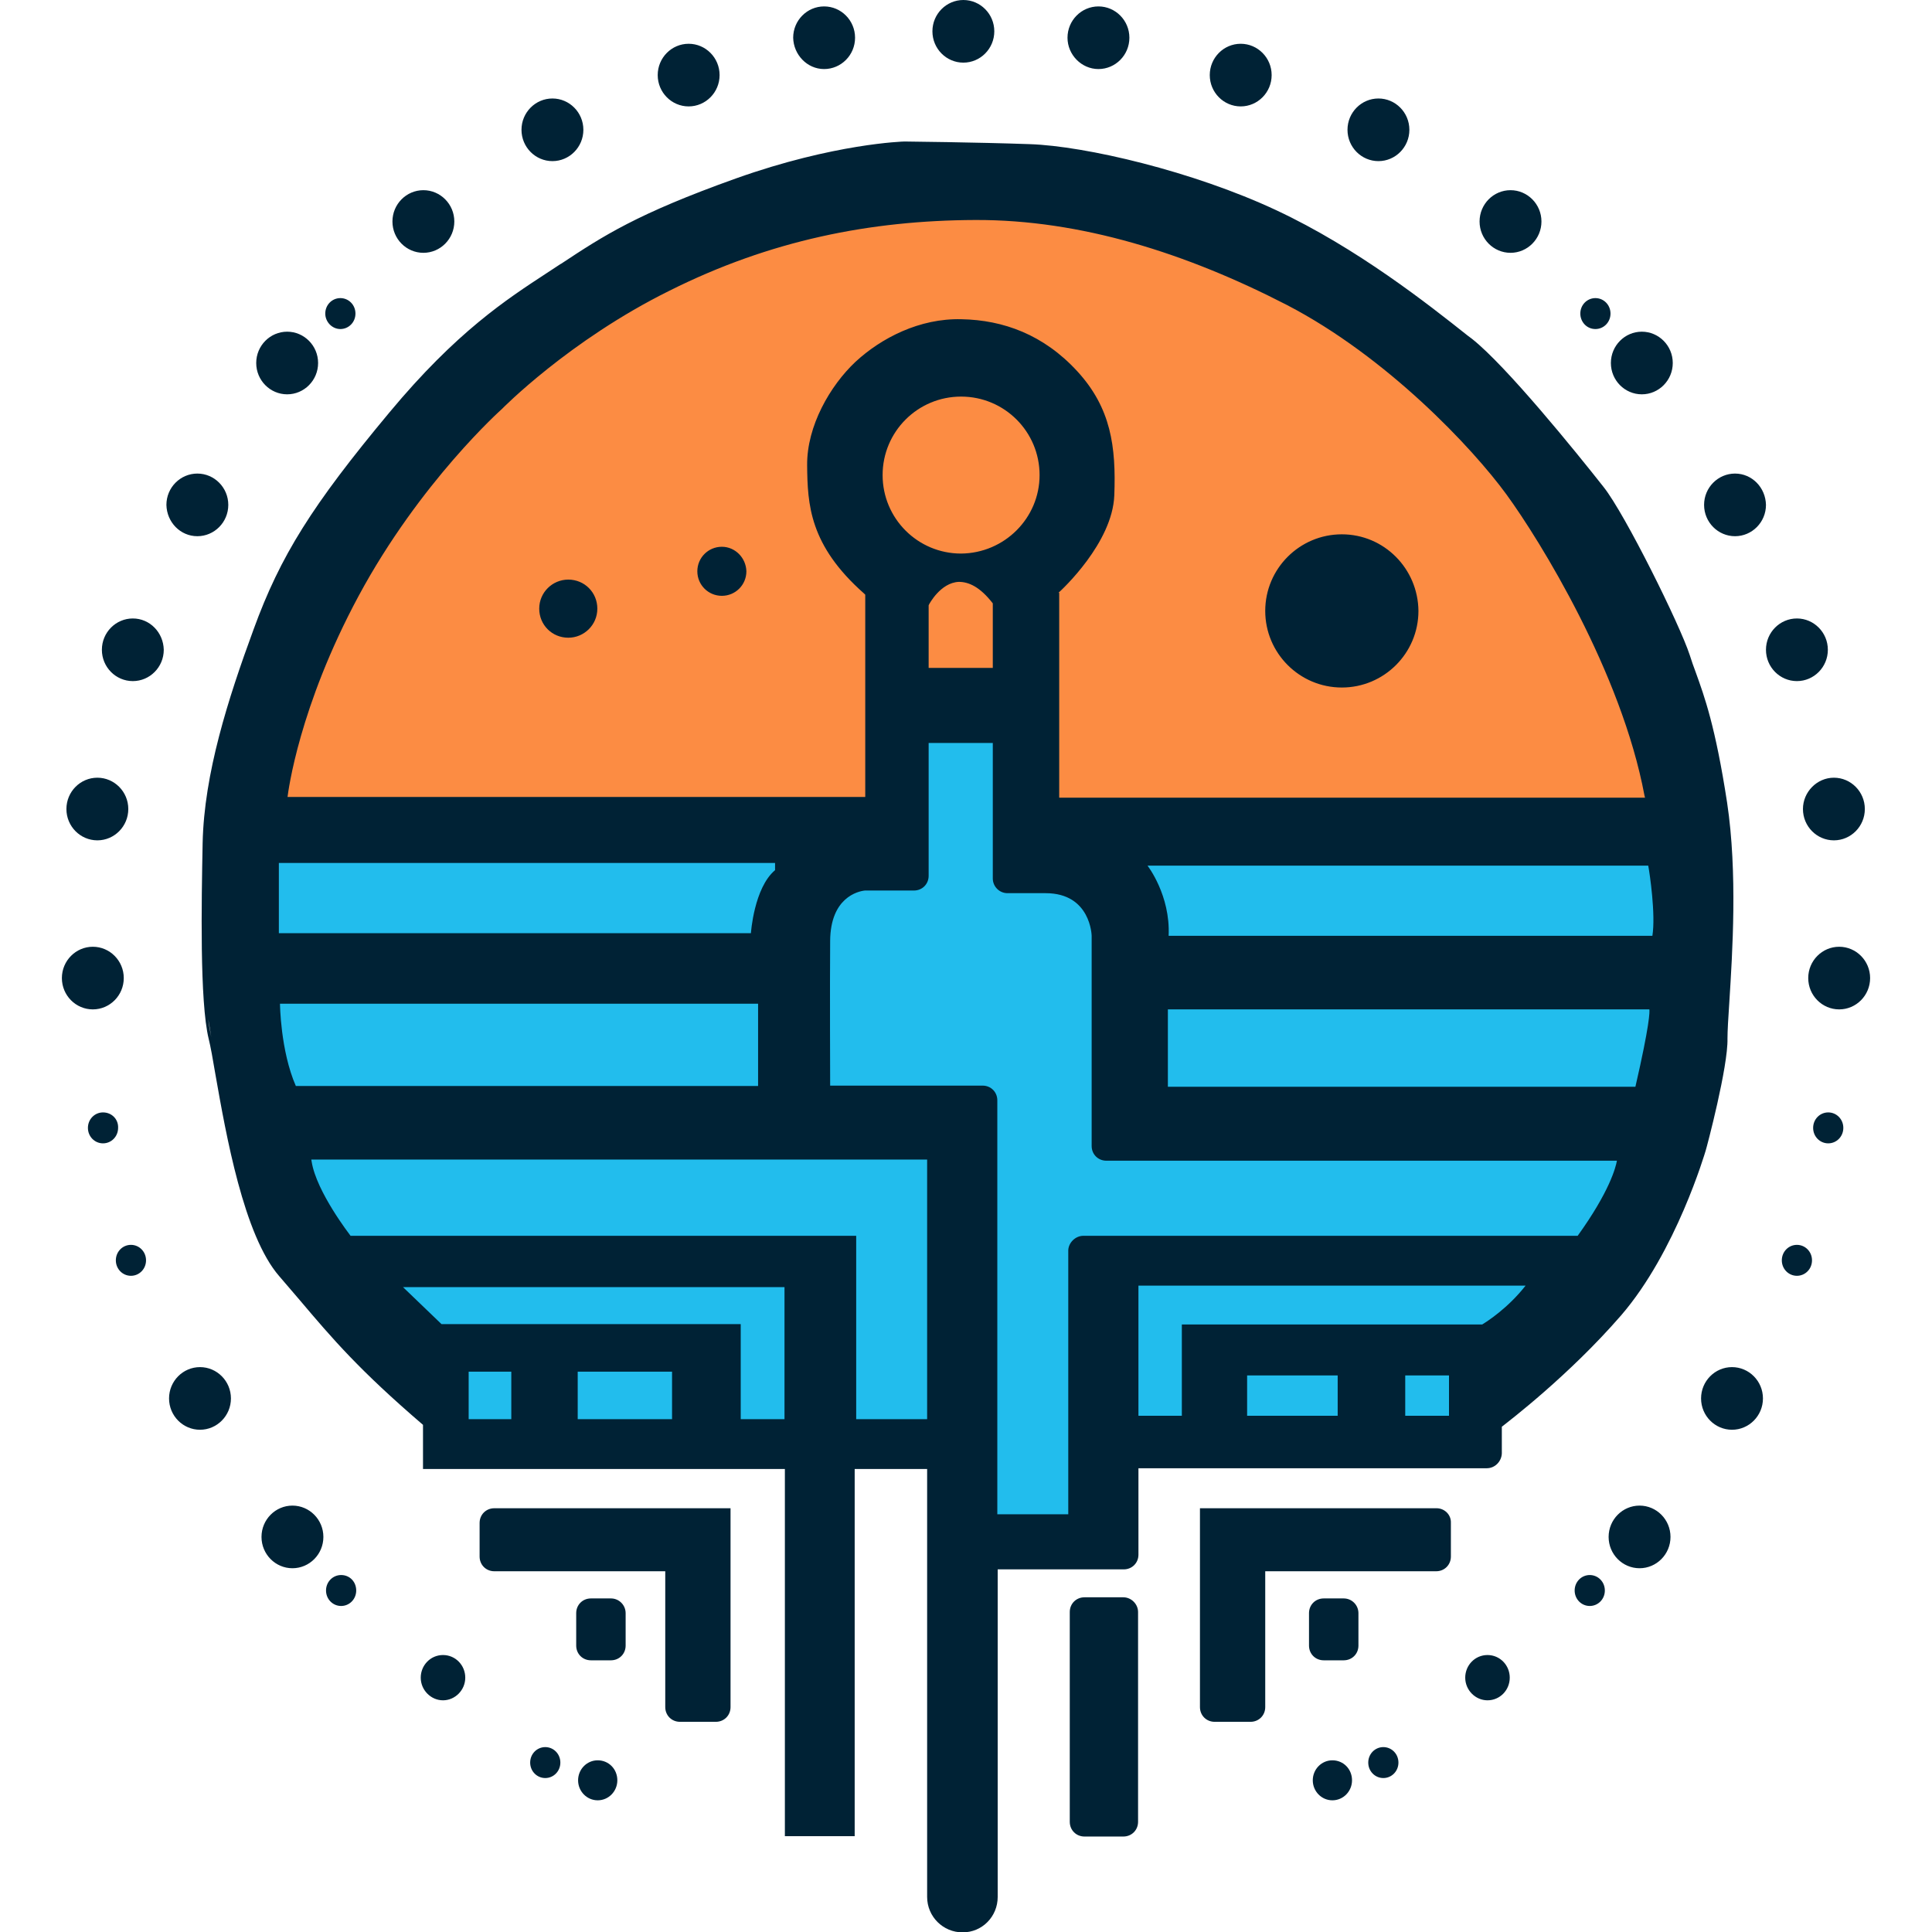 <svg xmlns="http://www.w3.org/2000/svg" xml:space="preserve" viewBox="0 0 512 512"><path d="M437.8 219.4c.2-3 .3-6.1.3-9.2 0-88.8-81.5-160.8-182.1-160.8s-182.1 72-182.1 160.8c0 3.1.1 6.1.3 9.2z" style="fill:#fc8c43"/><path d="M275.5 218.8v-29.6h-39.9v29.6H63.5c-.7 6.5-1 13.2-1 19.9C62.5 296.2 87 348 126 384h129.3v25.5H287V384h100.3c39-35.9 63.5-87.7 63.5-145.3 0-6.7-.3-13.4-1-19.9z" style="fill:#22bded"/><path d="M61.2 370.6c0 4.6-3.7 8.3-8.2 8.3s-8.2-3.7-8.2-8.3 3.7-8.3 8.2-8.3 8.2 3.7 8.2 8.3M77.5 399c-4.5 0-8.2 3.7-8.2 8.3s3.7 8.3 8.2 8.3 8.2-3.7 8.2-8.3-3.7-8.3-8.2-8.3M27.3 294.8c-2.2 0-4 1.8-4 4.1s1.8 4.1 4 4.1 4-1.8 4-4.1c.1-2.3-1.7-4.1-4-4.1m25-152.7c4.5 0 8.2-3.7 8.2-8.3s-3.7-8.3-8.2-8.3-8.2 3.7-8.2 8.3c.1 4.6 3.7 8.3 8.2 8.3M34.7 329.9c-2.2 0-4 1.8-4 4.1s1.8 4.1 4 4.1 4-1.8 4-4.1-1.8-4.1-4-4.1m.5-166c-4.5 0-8.2 3.7-8.2 8.3s3.7 8.3 8.2 8.3 8.2-3.7 8.2-8.3c-.1-4.6-3.7-8.3-8.2-8.3M218.4 18.3c4.5 0 8.2-3.7 8.2-8.3s-3.7-8.3-8.2-8.3-8.2 3.7-8.2 8.3c.1 4.5 3.7 8.3 8.2 8.3m72.7 0c4.5 0 8.2-3.7 8.2-8.3s-3.7-8.3-8.2-8.3-8.2 3.7-8.2 8.3c0 4.5 3.7 8.3 8.2 8.3m37.7 9.9c4.5 0 8.2-3.7 8.2-8.3s-3.7-8.3-8.2-8.3-8.2 3.7-8.2 8.3 3.7 8.3 8.2 8.3M400.3 67c4.5 0 8.2-3.7 8.2-8.3s-3.7-8.3-8.2-8.3-8.2 3.7-8.2 8.3 3.7 8.3 8.2 8.3m-35-24.3c4.5 0 8.2-3.7 8.2-8.3s-3.7-8.3-8.2-8.3-8.2 3.7-8.2 8.3 3.7 8.3 8.2 8.3M32.8 259.2c0-4.6-3.7-8.3-8.2-8.3s-8.2 3.7-8.2 8.3 3.7 8.3 8.2 8.3 8.2-3.7 8.2-8.3m402.3-154.7c4.5 0 8.2-3.7 8.2-8.3s-3.7-8.3-8.2-8.3-8.2 3.7-8.2 8.3 3.7 8.3 8.2 8.3m-12.3-17.3c2.2 0 4-1.8 4-4.1s-1.8-4.1-4-4.1-4 1.8-4 4.1c0 2.2 1.7 4.1 4 4.1m55 127.2c0 4.6 3.7 8.3 8.2 8.3s8.2-3.7 8.2-8.3-3.7-8.3-8.2-8.3-8.2 3.8-8.2 8.3M90.2 87.2c2.2 0 4-1.8 4-4.1s-1.8-4.1-4-4.1-4 1.8-4 4.1c0 2.2 1.8 4.1 4 4.1m-14.1 17.3c4.5 0 8.2-3.7 8.2-8.3s-3.7-8.3-8.2-8.3-8.2 3.7-8.2 8.3 3.7 8.3 8.2 8.3M25.8 222.7c4.5 0 8.2-3.7 8.2-8.3s-3.7-8.3-8.2-8.3-8.2 3.7-8.2 8.3 3.7 8.3 8.2 8.3M182.5 28.2c4.5 0 8.2-3.7 8.2-8.3s-3.7-8.3-8.2-8.3-8.2 3.7-8.2 8.3 3.7 8.3 8.2 8.3M90.4 417.4c-2.2 0-4 1.8-4 4.1s1.8 4.1 4 4.1 4-1.8 4-4.1-1.7-4.1-4-4.1M112.2 67c4.5 0 8.2-3.7 8.2-8.3s-3.7-8.3-8.2-8.3-8.2 3.7-8.2 8.3 3.7 8.3 8.2 8.3m34.2-24.3c4.5 0 8.2-3.7 8.2-8.3s-3.7-8.3-8.2-8.3-8.2 3.7-8.2 8.3 3.7 8.3 8.2 8.3m108.9-26.1c4.5 0 8.2-3.7 8.2-8.3S259.8 0 255.3 0s-8.2 3.7-8.2 8.3 3.7 8.3 8.2 8.3m166 400.8c-2.2 0-4 1.8-4 4.1s1.8 4.1 4 4.1 4-1.8 4-4.1-1.8-4.1-4-4.1m13.2-18.4c-4.5 0-8.2 3.7-8.2 8.3s3.7 8.3 8.2 8.3 8.2-3.7 8.2-8.3-3.7-8.3-8.2-8.3m-53.8.7H318v52.7c0 2.2 1.7 3.9 3.9 3.9h9.5c2.2 0 3.9-1.7 3.9-3.9v-36h45.3c2.2 0 3.9-1.7 3.9-3.9v-8.9c.1-2.2-1.7-3.9-3.8-3.9m78.3-37.4c-4.5 0-8.2 3.7-8.2 8.3s3.7 8.3 8.2 8.3 8.2-3.7 8.2-8.3-3.7-8.3-8.2-8.3m-64.8 76.3c-3.3 0-5.9 2.7-5.9 6s2.7 6 5.9 6c3.3 0 5.9-2.7 5.9-6s-2.6-6-5.9-6m82-108.7c-2.2 0-4 1.8-4 4.1s1.8 4.1 4 4.1 4-1.8 4-4.1-1.8-4.1-4-4.1m8.3-35.1c-2.2 0-4 1.8-4 4.1s1.8 4.1 4 4.1 4-1.8 4-4.1-1.8-4.1-4-4.1m-24.7-169.3c-4.5 0-8.2 3.7-8.2 8.3s3.7 8.3 8.2 8.3 8.2-3.7 8.2-8.3c-.1-4.6-3.7-8.3-8.2-8.3m27.6 125.4c-4.5 0-8.2 3.7-8.2 8.3s3.7 8.3 8.2 8.3 8.2-3.7 8.2-8.3-3.7-8.3-8.2-8.3M366.6 463c-2.2 0-4 1.8-4 4.1s1.8 4.1 4 4.1 4-1.8 4-4.1-1.8-4.1-4-4.1m117.8-290.8c0-4.6-3.7-8.3-8.2-8.3s-8.2 3.7-8.2 8.3 3.7 8.3 8.2 8.3 8.2-3.7 8.2-8.3M356.1 423.6h-5.3c-2.2 0-3.9 1.7-3.9 3.9v8.6c0 2.2 1.7 3.9 3.9 3.9h5.3c2.2 0 3.9-1.7 3.9-3.9v-8.6c0-2.1-1.7-3.9-3.9-3.9m-58.4-.3h-10.3c-2.2 0-3.9 1.7-3.9 3.9v55.6c0 2.2 1.7 3.9 3.9 3.9h10.3c2.2 0 3.9-1.7 3.9-3.9v-55.6c0-2.1-1.8-3.9-3.9-3.9m-170.6-19.7v8.9c0 2.2 1.7 3.9 3.9 3.9h45.3v36c0 2.2 1.7 3.9 3.9 3.9h9.5c2.2 0 3.9-1.7 3.9-3.9v-52.7H131c-2.2 0-3.9 1.7-3.9 3.9m34.8 20h-5.3c-2.2 0-3.9 1.7-3.9 3.9v8.6c0 2.2 1.7 3.9 3.9 3.9h5.3c2.2 0 3.9-1.7 3.9-3.9v-8.6c0-2.1-1.7-3.9-3.9-3.9M144.5 463c-2.2 0-4 1.8-4 4.1s1.8 4.1 4 4.1 4-1.8 4-4.1-1.8-4.1-4-4.1m13.9 3.5c-2.9 0-5.2 2.4-5.2 5.3s2.3 5.3 5.2 5.3 5.2-2.4 5.2-5.3c0-3-2.3-5.3-5.2-5.3m-7.8-312.9c-4.2 0-7.7 3.4-7.7 7.7s3.4 7.7 7.7 7.7c4.2 0 7.7-3.4 7.7-7.7s-3.4-7.7-7.7-7.7m202.5 312.9c-2.9 0-5.2 2.4-5.2 5.3s2.3 5.3 5.2 5.3 5.2-2.4 5.2-5.3c0-3-2.3-5.3-5.2-5.3m40.9-77.4h-92.3V412c0 2.2-1.7 3.9-3.9 3.9h-33.4v86.8c0 5.2-4.1 9.4-9.3 9.4s-9.4-4.2-9.4-9.4V389.3h-19.2v97.3H208v-97.3h-95.9v-11.7c-16.9-14.5-23.9-22.7-32.7-33.1q-2.55-3-5.4-6.3c-9.4-10.8-14.1-37.5-16.9-53.4-.7-4.2-1.3-7.5-1.8-9.5-2.4-9.9-1.9-36.2-1.6-51.9.4-18.4 6.7-38.1 13.5-56.6 7.1-19.5 15.5-32.9 36-57.5 17.8-21.4 31.1-30 41.8-37 1.2-.8 2.4-1.6 3.5-2.3l.2-.1c11.2-7.4 20-13.2 46.3-22.6 26.1-9.3 44.5-9.8 44.7-9.8s18.9.2 33.2.7c14.8.5 43.3 7.2 65.3 17.5 21.4 10 40.5 25.1 50.7 33.2l1.2.9c9.1 7.2 27.5 29.9 34.9 39.3 5.7 7.2 20.2 36.5 22.8 44.5.5 1.6 1 3 1.6 4.6 2.3 6.4 5.2 14.3 8.3 34.5 2.8 18.6 1.4 39.9.6 52.7-.3 4.4-.5 7.9-.5 9.8.2 7.4-5.5 28.9-5.8 29.8-.1.3-7.8 26.7-22.4 43.6-13.8 15.9-29.7 28-31.6 29.5v7.1c-.1 2.1-1.8 3.9-4 3.9m-1.2-38.1c1.3-.8 6.8-4.3 11.5-10.3H301.7v34.5h11.5V351zm-20.4 13.5v10.7H384v-10.7zm-41.9 0v10.7h24v-10.7zm-43.4-37h131c8.5-11.8 10.1-18.2 10.4-19.9H293.2c-2.2 0-3.9-1.7-3.9-3.9V288h144.1c3.8-16.5 3.8-19.9 3.7-20.5H309.5V288h-20.2v-40s-.2-11.3-12.2-11.3H267c-2.2 0-3.9-1.8-3.9-3.9v-35.9h-17v35.2c0 2.2-1.7 3.9-3.9 3.9h-13c-1.9.2-9.1 1.9-9.2 13.3-.1 12.6 0 36.6 0 38.4h40.4c2.2 0 3.9 1.7 3.9 3.9v109.7h18.8v-70c.1-2 1.9-3.8 4-3.8m-60.2 0v48.6h18.8v-68.8H82.5c0 .2.1.4.1.6 1.3 8 10.1 19.3 10.3 19.6zm-30.6 23.4v25.2h11.6v-35H106.8l10.2 9.8zm-18.2 25.2v-12.6h-25v12.6zm-53.9-12.6v12.6h11.3v-12.6zM309.7 248h128.2c.9-5.6-.7-16.5-1.1-18.6H304.1s6.1 7.8 5.6 18.6M436 211.6c-.1-.3-.1-.5-.2-.8-6.1-32.6-27.7-67.6-36.6-79.8S367.6 94.6 341 80.8c-26.6-13.7-54.6-22.6-82.5-22.5s-54.4 5.4-81 18.7c-26.7 13.2-44.5 31.4-44.5 31.4s-21.7 19.3-38 49.6c-15.8 29.4-18.6 51.7-18.8 53.2h153.1v-53.6l-.3-.3c-14.5-12.8-15-23.6-15.1-34s6.1-21.1 12.8-27.4c6.8-6.3 17-11.6 28.1-11.3 11.1.2 21.8 4.1 30.7 13.8s10.3 19.9 9.8 32.9c-.5 12.6-13.9 25-14.8 25.8h.2v54.3H436zm-160.5-85.7c0-11.5-9.3-20.8-20.8-20.8s-20.8 9.3-20.8 20.8 9.3 20.8 20.8 20.8c11.5-.1 20.8-9.4 20.8-20.8m-21.4 28.3c-4.9.2-7.9 6-7.9 6s0 .1-.1.2V177h17v-17.1c-3.4-4.4-6.4-5.7-9-5.7M73.9 228.7v18.6H199s.8-12 6.4-16.7v-1.9zm.3 37.3s.1 12.4 4.2 21.8h122.5V266zM56 274.9l-.8-4.8c.2 1.8.5 3.4.8 4.8m135.3-130c-3.6 0-6.5 2.9-6.5 6.5s2.9 6.5 6.5 6.5 6.5-2.9 6.5-6.5c-.1-3.6-3-6.5-6.5-6.5m-73.9 293.7c-3.3 0-5.9 2.7-5.9 6s2.7 6 5.9 6 5.9-2.7 5.9-6-2.6-6-5.9-6m238.2-297c-11.2 0-20.3 9.1-20.3 20.3s9.1 20.3 20.3 20.3 20.3-9.1 20.3-20.3c-.1-11.2-9.1-20.3-20.3-20.3" style="fill:#002235"/></svg>